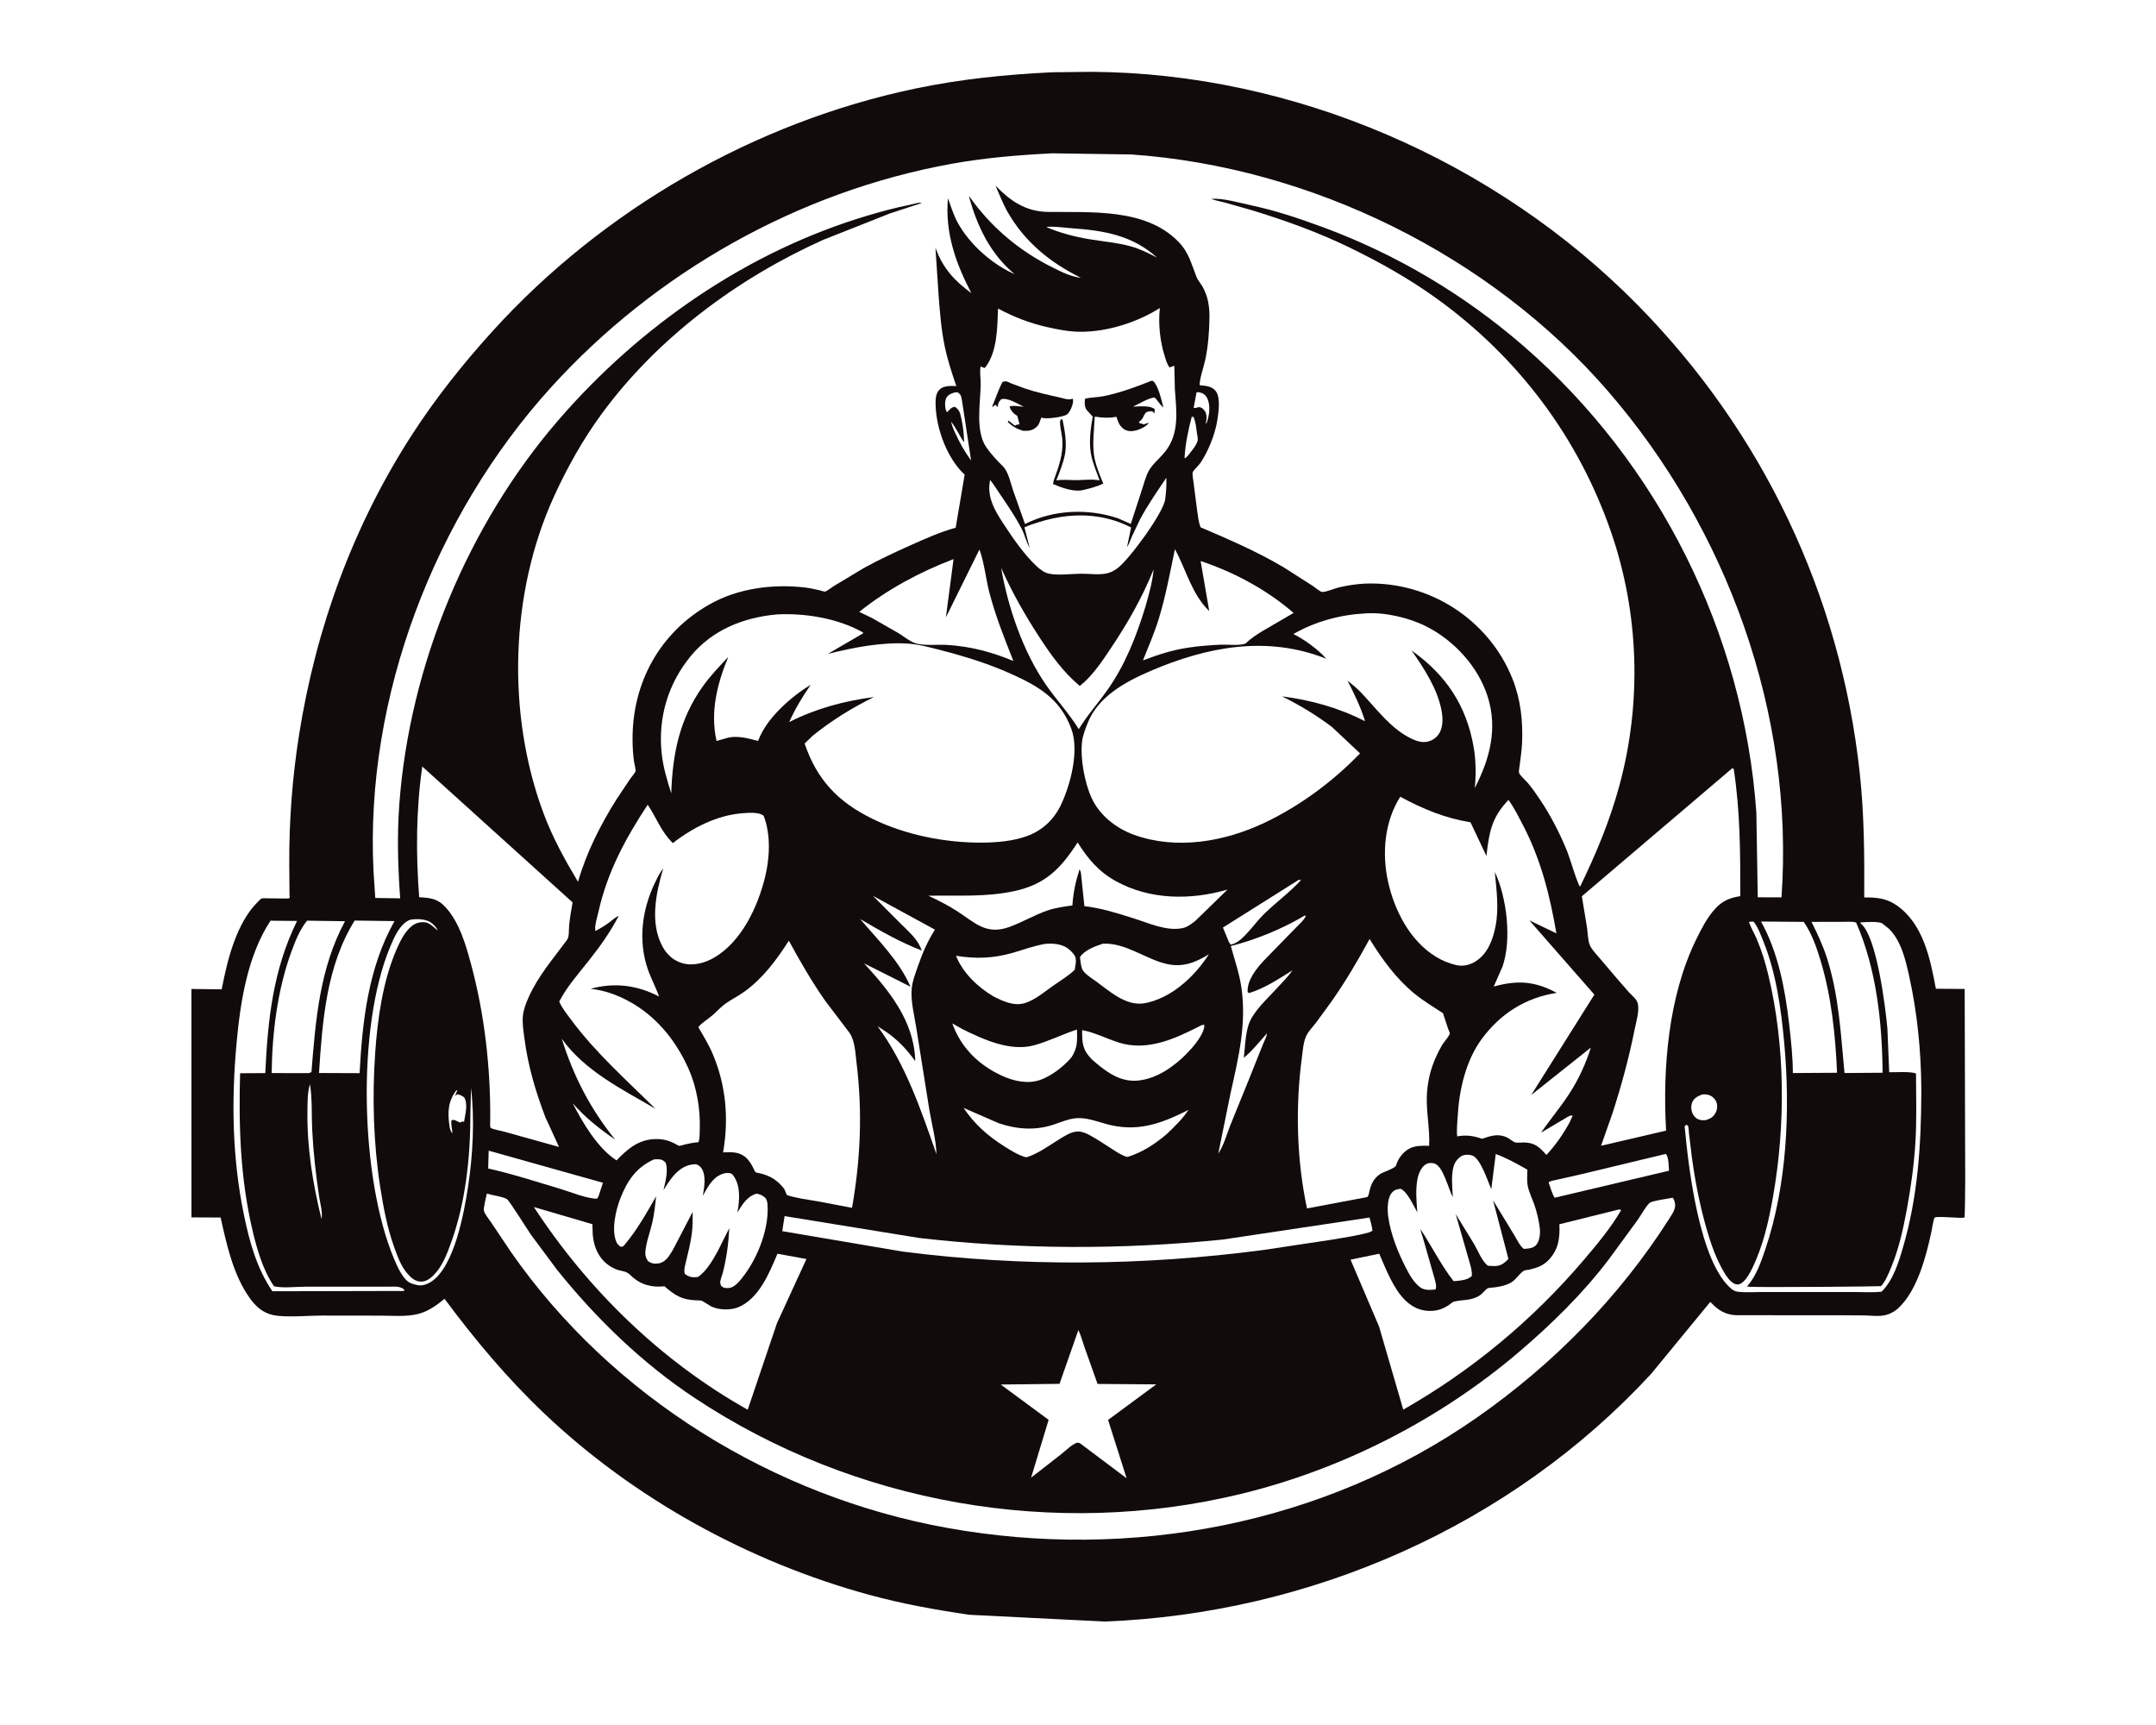 <svg version="1.1" xmlns="http://www.w3.org/2000/svg" style="display: block;" viewBox="0 0 2048 1638" width="1280" height="1024">
<path transform="translate(0,0)" fill="rgb(255,255,255)" d="M -0 -0 L 2048 0 L 2048 1638 L -0 1638 L -0 -0 z"/>
<path transform="translate(0,0)" fill="rgb(17,11,11)" d="M 999.745 68.444 L 1036.58 68.022 C 1229.1 69.129 1420.36 152.384 1555.23 289.095 C 1674.46 409.966 1748.37 565.369 1766.59 734.047 C 1770.85 773.462 1771.08 812.597 1770.85 852.177 C 1782.41 852.067 1791.96 852.963 1801.66 859.692 C 1826.83 877.158 1833.69 910.556 1838.89 938.897 L 1866.26 939.119 L 1866.77 1120 C 1866.74 1122.98 1866.57 1155.62 1866.08 1156.08 C 1864.59 1157.48 1841.03 1154.54 1837.85 1156.2 C 1836.7 1156.8 1835.09 1167.76 1834.59 1170.08 C 1829.6 1193.21 1821.38 1224.97 1803.66 1241.86 C 1799.71 1245.62 1794.58 1248.37 1789.18 1249.23 C 1783.5 1250.15 1777.41 1249.37 1771.67 1249.18 L 1746.34 1249.03 L 1649 1248.98 C 1638.4 1248.48 1631.61 1243.85 1624.64 1236.29 L 1568.4 1304.72 C 1435.07 1449.1 1244.82 1532.42 1049.25 1539.94 L 920.604 1533.5 C 888.662 1528.83 856.581 1523.02 825.43 1514.5 C 711.778 1483.43 602.771 1423.69 517.22 1342.52 C 482.017 1309.12 451.136 1272.34 422.28 1233.39 C 414.739 1239.61 406.864 1245.29 397.253 1247.77 C 386.171 1250.64 372.53 1249.4 361.083 1249.39 L 305.964 1249.32 C 292.188 1249.35 277.246 1250.93 263.589 1249.52 C 258.451 1248.99 253.8 1247.54 249.404 1244.8 C 242.954 1240.76 238.346 1234.68 234.31 1228.36 C 220.822 1207.21 214.952 1180.47 209.585 1156.19 L 181.884 1156.08 L 181.84 939.114 L 210.602 939.467 C 215.907 911.726 224.527 876.114 245.46 855.82 C 246.116 855.184 247.357 853.769 248.08 853.351 C 249.25 852.673 252.873 853.018 254.295 853.032 L 272.498 853.215 C 273.131 853.203 274.639 853.163 275.041 852.65 C 275.522 852.036 275.024 851.09 275.016 850.311 L 274.764 820.799 C 274.551 779.442 277.653 738.33 284.128 697.485 C 300.234 595.889 335.533 499.023 391.523 412.445 C 413.956 377.757 440.221 344.818 467.958 314.257 C 572.851 198.684 716.801 115.821 869.66 83.881 C 912.777 74.872 955.8 70.528 999.745 68.444 z"/>
<path transform="translate(0,0)" fill="rgb(255,255,255)" d="M 1136.61 372.5 C 1137.88 372.181 1138.85 372.271 1140.1 372.6 C 1142.94 373.353 1145.22 374.989 1146.57 377.647 C 1150.24 384.871 1148.77 394.689 1146.04 401.938 L 1145.29 401.5 C 1146.43 398.698 1146.39 394.781 1145.38 391.929 C 1144.58 389.677 1141.72 386.502 1139.1 386.5 C 1136.99 386.498 1136.04 387.969 1133.87 387 L 1136.61 372.5 z"/>
<path transform="translate(0,0)" fill="rgb(255,255,255)" d="M 1132.09 395.5 L 1133.91 396.047 C 1135.76 400.665 1136.24 405.599 1136.86 410.5 C 1137.09 412.373 1138.05 416.273 1137.72 418.03 C 1136.88 422.47 1131.27 428.893 1128.51 432.435 L 1126 434.99 L 1125.2 434.5 C 1126.01 421.209 1128.67 408.348 1132.09 395.5 z"/>
<path transform="translate(0,0)" fill="rgb(255,255,255)" d="M 433.409 1035.5 L 434.497 1035.46 C 433.59 1037.16 432.958 1038.84 432.301 1040.65 L 434.5 1039.09 C 437.245 1039.76 438.656 1040.39 440.92 1042.08 C 444.823 1048.51 441.842 1058.41 440.761 1065.5 L 439.5 1064.84 L 437 1066.02 L 431.5 1063.47 L 428.881 1063.69 C 428.197 1067.45 429.53 1072.07 429.774 1075.93 L 429.003 1075.5 C 427.767 1073.3 427.258 1071.38 426.908 1068.89 C 425.137 1056.32 425.511 1045.89 433.409 1035.5 z"/>
<path transform="translate(0,0)" fill="rgb(255,255,255)" d="M 294.435 1029.5 C 296.698 1043.24 295.872 1059.2 296.578 1073.23 C 297.655 1094.59 300.035 1115.53 303.205 1136.68 C 304.101 1142.66 306.773 1151.84 305.355 1157.5 C 297.183 1124.31 291.632 1090.31 292.025 1056.05 C 292.121 1047.6 291.955 1037.62 294.435 1029.5 z"/>
<path transform="translate(0,0)" fill="rgb(255,255,255)" d="M 907.054 372.5 L 909.741 372.392 C 910.519 373.095 911.419 373.683 912.076 374.5 C 913.653 376.456 914.263 383.863 914.756 386.562 L 922.481 437.277 C 916.204 428.618 911.582 420.318 907.151 410.621 C 905.514 407.175 904.293 404.119 903.459 400.367 C 908.146 405.916 911.461 413.885 915.764 419.966 C 915.738 412.248 914.824 404.569 913.122 397.045 C 912.012 392.137 911.474 389.043 907 386.19 C 903.486 386.636 901.965 389.023 899.5 391.426 L 898.465 389.179 C 897.455 386.094 897.373 380.297 899.068 377.5 C 900.944 374.405 903.756 373.478 907.054 372.5 z"/>
<path transform="translate(0,0)" fill="rgb(255,255,255)" d="M 1616.47 1039.5 C 1618.86 1039.02 1620.87 1039.11 1623.23 1039.84 C 1626.11 1040.73 1628.66 1042.89 1629.99 1045.61 C 1631.5 1048.71 1631.5 1052.74 1630.07 1055.87 C 1628.11 1060.15 1625.43 1062.04 1621.08 1063.5 C 1618.46 1064.02 1616.05 1063.99 1613.5 1063.04 C 1610.91 1062.08 1609.01 1059.95 1607.85 1057.5 C 1606.27 1054.15 1606.07 1049.92 1607.58 1046.49 C 1609.23 1042.72 1612.85 1040.9 1616.47 1039.5 z"/>
<path transform="translate(0,0)" fill="rgb(255,255,255)" d="M 993.988 215.5 C 994.873 215.313 995.03 215.252 996.069 215.199 C 1003.07 214.844 1010.96 216.087 1017.97 216.576 C 1048.39 218.695 1075.85 223.278 1099.14 244.544 C 1091.2 240.376 1083.36 236.405 1074.7 233.945 C 1061.96 230.328 1048.22 229.215 1035.16 227.059 C 1021.15 224.748 1007.04 221.122 993.988 215.5 z"/>
<path transform="translate(0,0)" fill="rgb(255,255,255)" d="M 1233.63 835.5 L 1235.9 835.626 C 1225.26 847.272 1212.25 856.672 1200.97 867.701 C 1193.06 875.432 1186.42 885.442 1178.08 892.5 C 1175.74 894.478 1172.03 896.515 1169 897.051 L 1167.35 894.5 L 1161.67 880.782 L 1233.63 835.5 z"/>
<path transform="translate(0,0)" fill="rgb(255,255,255)" d="M 1579.31 1096.5 L 1582.5 1095.82 C 1585.22 1099.02 1584.98 1107.35 1585.45 1111.73 L 1476.73 1137.4 C 1474.13 1133.02 1472.69 1127.57 1471.01 1122.74 C 1473.54 1121.06 1477.56 1120.65 1480.51 1119.96 L 1502.79 1114.89 L 1579.31 1096.5 z"/>
<path transform="translate(0,0)" fill="rgb(255,255,255)" d="M 464.2 1092.71 L 572.75 1123.2 L 568.5 1136.12 L 567.143 1138.31 C 556.924 1138.26 542.541 1132.07 532.534 1129.09 C 509.826 1122.32 486.84 1114.77 463.727 1109.66 L 464.2 1092.71 z"/>
<path transform="translate(0,0)" fill="rgb(255,255,255)" d="M 389.27 873.5 C 394.725 872.314 403.506 872.537 408.367 875.405 C 411.119 877.029 414.858 880.589 415.688 883.637 C 412.399 880.743 408.013 876.123 403.5 875.78 C 398.066 875.367 394.205 876.66 390.125 880.251 C 383.87 885.755 379.673 894.615 376.44 902.122 C 363.679 931.755 358.701 967.056 356.44 999.063 C 353.429 1041.68 354.689 1085.96 361.325 1128.2 C 364.311 1147.21 367.919 1166.2 374.436 1184.35 C 377.495 1192.87 381.055 1202.78 387.158 1209.64 C 390.614 1213.52 394.307 1216.97 399.825 1217.06 C 404.682 1217.13 408.481 1214.35 411.785 1211.08 C 419.73 1203.22 424.092 1192.1 427.876 1181.8 C 442.406 1142.24 446.918 1098.58 446.837 1056.7 L 447.456 1033 C 450.979 1063.43 449.19 1096.94 444.57 1127.22 C 440.76 1152.2 431.579 1202.23 410.097 1216.82 C 406.298 1219.4 401.276 1221.42 396.638 1220.41 L 395.5 1220.13 C 393.638 1219.69 391.811 1219.26 390.044 1218.5 C 382.711 1215.35 377.137 1202.2 374.232 1195.27 C 342.304 1119.1 338.628 975.847 370.509 899.376 C 374.272 890.351 379.643 877.454 389.27 873.5 z"/>
<path transform="translate(0,0)" fill="rgb(255,255,255)" d="M 1141.42 973.5 L 1143.87 973.076 L 1144 974.008 C 1144.07 980.318 1136.35 990.457 1132.36 995.006 C 1119.18 1010 1100.17 1024.95 1079.53 1026.23 C 1062.65 1027.27 1049.15 1016.6 1037.1 1005.96 C 1028.07 996.757 1027.91 990.293 1027.92 978.175 C 1039.94 980.478 1050.97 986.242 1062.58 989.954 C 1090.23 998.797 1117.09 985.965 1141.42 973.5 z"/>
<path transform="translate(0,0)" fill="rgb(255,255,255)" d="M 904.602 971.853 L 914.199 977.223 C 934.208 987.246 960.088 998.896 982.642 992.525 C 996.397 988.64 1009.43 982.158 1023.01 977.617 C 1023.25 987.979 1023.79 994.398 1018.14 1003.57 C 1011.21 1012.32 998.728 1021.7 988.201 1025.46 C 976.208 1029.75 962.392 1026.54 951.215 1021.3 C 929.267 1011.01 912.821 994.759 904.602 971.853 z"/>
<path transform="translate(0,0)" fill="rgb(255,255,255)" d="M 1239.14 869.5 L 1240.46 869.485 C 1239.37 873.14 1233.95 877.805 1231.24 880.664 L 1200.29 912.403 C 1193.13 920.235 1184.59 930.869 1185.1 942 L 1186.5 943.021 C 1201.17 938.59 1214.75 929.471 1227.69 921.439 C 1223.72 927.384 1218.02 932.774 1213.24 938.108 C 1204.59 947.758 1190.55 960.019 1186.25 972.5 C 1182.93 982.127 1182.72 994.254 1181.5 1004.44 C 1189.39 998.123 1196.59 988.877 1203.45 981.379 C 1203.73 983.336 1200.52 989.575 1199.67 991.734 L 1186.01 1025.91 L 1168.61 1068.68 C 1165.25 1077.37 1162.43 1087.77 1157.25 1095.48 L 1168.88 1038.22 C 1176.43 1004.63 1184.3 972.178 1179.16 937.388 C 1177.23 924.348 1172.72 911.051 1169.16 898.374 C 1193 892.294 1217.97 882.11 1239.14 869.5 z"/>
<path transform="translate(0,0)" fill="rgb(255,255,255)" d="M 915.31 1052.09 L 949.201 1066.83 C 966.677 1072.54 983.91 1073.73 1001.49 1067.72 C 1008.23 1065.42 1015.6 1062.31 1022.75 1061.84 C 1031.77 1061.25 1041.06 1064.54 1049.58 1067.03 C 1079.22 1075.69 1102.33 1067.46 1128.96 1053.99 C 1123.16 1062.72 1115.85 1069.72 1108.32 1076.91 C 1096.83 1086.6 1085.56 1094.09 1071.06 1098.67 C 1066.31 1097.7 1061.26 1094.24 1057.17 1091.66 C 1049.72 1086.96 1042.37 1081.85 1034.59 1077.7 C 1031.43 1076.01 1027.27 1074.33 1023.64 1074.49 C 1017.23 1074.75 1011.43 1078.68 1006.13 1081.92 C 996.209 1088 986.034 1095.71 974.814 1099.05 C 967.234 1096.92 960.738 1092.86 954.125 1088.68 C 938.36 1078.73 925.784 1067.7 915.31 1052.09 z"/>
<path transform="translate(0,0)" fill="rgb(255,255,255)" d="M 1047.66 896.101 C 1069.03 895.039 1087.67 910.485 1107.8 915.246 C 1123.34 918.922 1135.25 914.167 1148.34 906.184 C 1140.63 918.028 1131.47 928.548 1120.23 937.164 C 1111.11 944.369 1098.5 950.838 1086.92 952.723 C 1069.27 955.594 1053.73 940.965 1040.35 931.337 C 1036.78 928.767 1029.96 924.569 1028.07 920.45 C 1026.65 917.379 1026.42 912.317 1025.86 908.923 C 1030.03 902.232 1040.58 898.394 1047.66 896.101 z"/>
<path transform="translate(0,0)" fill="rgb(255,255,255)" d="M 829.217 850.679 L 888.111 882.777 C 880.578 894.691 876.165 905.372 871.555 918.579 C 869.359 924.87 866.833 931.432 866.12 938.083 C 864.81 950.295 868.543 964.317 870.447 976.395 L 882.815 1054.03 C 885.089 1067.53 889.224 1082.46 889.555 1096.07 C 874.899 1054.21 860.26 1010.48 833.557 974.468 L 842.737 980.5 C 853.678 988.286 861.457 996.757 869.289 1007.53 L 869.37 1006.52 C 868.016 969.364 844.634 940.752 820.768 914.79 L 864.865 936.975 C 854.58 912.957 833.872 892.385 817.038 872.711 C 836.148 883.809 854.958 894.729 875.649 902.633 L 874.061 899 C 870.339 890.543 861.582 883.098 855.112 876.648 L 829.217 850.679 z"/>
<path transform="translate(0,0)" fill="rgb(255,255,255)" d="M 993.527 896.214 C 996.406 896.053 999.249 895.98 1002.12 896.3 C 1009.87 897.164 1015.22 900.056 1020.04 906.229 C 1023.46 910.606 1021.53 915.599 1020.87 920.94 C 1014.97 926.642 1007.19 931.25 1000.47 935.988 C 992.275 941.763 983.253 949.494 973.619 952.5 C 963.309 955.716 952.72 950.803 943.656 946.151 C 928.667 937.348 914.733 923.944 908.075 907.608 C 927.158 910.651 943.533 910.116 962.275 904.703 C 972.704 901.691 982.748 897.856 993.527 896.214 z"/>
<path transform="translate(0,0)" fill="rgb(255,255,255)" d="M 950.968 539.116 C 961.115 561.885 973.01 582.947 986.573 603.831 C 997.909 621.286 1009.6 637.857 1025.69 651.336 C 1037.73 641.748 1046.44 628.596 1054.92 615.922 C 1071.12 591.725 1084.97 567.616 1095.82 540.588 C 1094.75 552.787 1091.26 564.411 1088.02 576.168 C 1079.41 604.199 1068.9 631.154 1051.88 655.246 C 1043.03 667.774 1032.71 679.225 1024.73 692.365 C 1015.57 677.434 1003.44 664.511 993.5 650.117 C 971.759 618.648 957.419 576.547 950.968 539.116 z"/>
<path transform="translate(0,0)" fill="rgb(255,255,255)" d="M 291.631 874.245 L 327.711 874.792 C 303.597 919.653 299.868 968.328 295.853 1017.96 L 293.5 1019.05 L 258.055 1019.01 C 258.47 981.093 263.615 939.501 276.777 903.788 C 280.678 893.201 284.551 883.171 291.631 874.245 z"/>
<path transform="translate(0,0)" fill="rgb(255,255,255)" d="M 1720.74 875.393 L 1750.66 875.372 C 1754.42 875.405 1759.66 874.809 1763.17 876.054 C 1782.49 920.115 1787.88 971.011 1788.3 1018.68 L 1752.09 1018.95 C 1748.61 982.187 1746.83 945.596 1735.55 910.077 C 1731.71 897.998 1726.42 886.681 1720.74 875.393 z"/>
<path transform="translate(0,0)" fill="rgb(255,255,255)" d="M 336.925 874.138 L 374.719 874.666 C 349.866 918.941 344.233 969.251 341.583 1019.09 L 303.037 1018.94 C 306.222 969.608 310.076 917.143 336.925 874.138 z"/>
<path transform="translate(0,0)" fill="rgb(255,255,255)" d="M 256.968 874.279 L 282.166 874.511 C 259.308 921.222 254.428 967.982 251.99 1019.04 L 228.07 1019.16 C 226.669 1069.33 228.224 1118.64 239.717 1167.75 C 244.002 1186.06 249.59 1205.8 260.251 1221.48 C 268.689 1223.52 281.22 1221.87 290.252 1221.88 L 369.184 1221.91 C 374.907 1221.89 379.921 1220.95 384.301 1225 L 383.5 1225.95 L 258.761 1226.23 C 243.838 1204.42 236.977 1179.25 231.696 1153.62 C 220.536 1099.48 219.709 1045.08 224.754 990.174 C 228.33 951.249 235.155 907.417 256.968 874.279 z"/>
<path transform="translate(0,0)" fill="rgb(255,255,255)" d="M 1672.79 875.066 L 1713.38 875.397 C 1720.9 886.149 1725.56 899.505 1729.32 911.967 C 1739.7 946.347 1743.51 982.96 1745.03 1018.71 L 1703.05 1018.98 C 1703.01 1003.57 1701.3 987.953 1699.54 972.656 C 1695.75 939.631 1689.18 904.331 1672.79 875.066 z"/>
<path transform="translate(0,0)" fill="rgb(255,255,255)" d="M 1107.88 453.594 C 1108.22 460.251 1107.69 467.384 1106.84 474 C 1105.18 486.957 1072.34 531.672 1061.23 539.734 C 1057.98 542.093 1054.46 543.851 1050.49 544.591 C 1043.25 545.941 1034.54 544.663 1027.15 544.707 C 1017.89 544.763 1005.57 546.523 996.677 544.712 C 992.043 543.769 988.158 540.805 984.766 537.657 C 972.857 526.605 961.972 510.72 953.069 497.101 C 944.671 484.256 937.22 471.525 940.5 455.616 L 943.432 459.453 C 952.461 473.101 962.786 487.286 970.35 501.8 C 973.422 507.697 974.73 514.253 978.094 520.143 L 973.139 500.686 C 977.629 498.536 982.797 496.986 987.57 495.5 C 1016.55 486.478 1047.07 486.682 1074.45 500.799 L 1070.58 519.318 C 1072.65 516.612 1073.79 512.633 1075.13 509.5 L 1082.93 493.062 C 1090.27 479.336 1099.24 466.526 1107.88 453.594 z"/>
<path transform="translate(0,0)" fill="rgb(255,255,255)" d="M 1024.35 1263.08 C 1026.85 1268.2 1028.39 1274.32 1030.31 1279.73 L 1042.58 1314.25 L 1098.33 1314.68 L 1052.58 1348.42 L 1070.18 1403.88 L 1025.76 1370.5 L 1023.45 1369.98 C 1018.31 1371.45 1012.19 1377.78 1007.92 1381.1 L 979.451 1403.25 L 996.102 1348.37 L 950.616 1314.82 L 1006.45 1314.16 L 1024.35 1263.08 z"/>
<path transform="translate(0,0)" fill="rgb(255,255,255)" d="M 1116.06 521.405 C 1126.6 540.524 1132.18 564.549 1148.64 580.125 L 1140.49 532.671 C 1172.67 543.454 1203.01 559.713 1228.78 581.945 L 1215.53 589.692 C 1205.24 595.921 1192.78 602.037 1184 610.175 C 1183.72 610.432 1183.51 610.792 1183.17 610.953 C 1178.14 613.334 1165.89 611.842 1160.07 612.099 C 1149.66 612.558 1138.87 613.377 1128.56 614.946 C 1113.13 617.294 1100.19 621.548 1085.7 627.027 C 1090.86 614.078 1096.37 601.569 1100.51 588.218 C 1107.31 566.259 1111.35 543.865 1116.06 521.405 z"/>
<path transform="translate(0,0)" fill="rgb(255,255,255)" d="M 930.398 521.681 C 935.118 534.733 936.392 549.628 939.953 563.136 C 945.846 585.487 954.124 606.173 962.624 627.6 C 941.968 619.036 921.59 613.599 899.153 612.326 C 890.467 611.833 877.796 613.33 869.716 610.793 C 864.249 609.077 858.502 604.294 853.544 601.225 L 828.489 586.895 L 816.183 580.966 C 842.779 559.65 873.96 542.914 905.788 530.835 L 898.508 586.166 L 930.398 521.681 z"/>
<path transform="translate(0,0)" fill="rgb(255,255,255)" d="M 1023.66 799.948 C 1033.51 815.619 1043.55 827.65 1060.06 836.757 C 1092.5 854.648 1131.2 854.86 1166.03 844.705 L 1135.87 874.082 C 1132.2 877.055 1128.06 880.332 1123.34 881.334 C 1108.24 884.538 1090.53 876.335 1076.32 871.87 C 1061.2 867.116 1045.88 862.223 1030.08 860.472 L 1026.73 828.5 L 1025.5 825.334 C 1021.7 837.148 1019.57 847.382 1018.66 859.8 C 1010.57 860.917 1002.51 861.968 994.753 864.659 C 982.364 868.96 971.013 875.828 958.722 880.25 C 936.626 888.201 926.103 876.149 909.182 865.218 C 900.466 859.587 891.208 854.961 881.833 850.552 C 909.762 850.009 935.879 852.085 963.569 846.147 C 993.205 839.792 1007.85 824.399 1023.66 799.948 z"/>
<path transform="translate(0,0)" fill="rgb(255,255,255)" d="M 1661.34 875.5 C 1663.02 874.999 1664.08 875.122 1665.81 875.237 C 1669.97 880.495 1672.52 887.682 1675.02 893.866 C 1687.22 924.052 1691.9 958.131 1694.85 990.409 C 1700.69 1054.3 1697.54 1125.52 1676.82 1186.58 C 1672.8 1198.46 1668.5 1211.08 1660.29 1220.77 L 1659.49 1221.7 L 1661.42 1221.95 C 1673.01 1222.7 1786.47 1221.7 1786.78 1221.38 C 1791.03 1216.89 1793.88 1209.62 1796.24 1204 C 1803.73 1186.13 1807.86 1167.15 1811.36 1148.16 C 1815.23 1127.22 1818.14 1106.35 1819.45 1085.08 C 1820.77 1063.34 1820.1 1041.27 1820.04 1019.49 C 1815.67 1017.24 1800.11 1018.37 1794.56 1018.22 L 1792.88 977 C 1791.11 956.897 1782.77 889.215 1767.72 877.082 L 1767.1 876.605 L 1767.5 875.91 C 1771.68 875.548 1784.31 874.744 1787.83 876.764 L 1789.07 877.748 L 1794.18 881.824 C 1805.8 893.027 1810.01 911.176 1813.4 926.331 C 1821.25 961.41 1824.8 997.822 1825.09 1033.73 L 1825.09 1036.44 C 1824.96 1086.5 1821.84 1136.32 1807.64 1184.64 C 1803.33 1199.3 1798.4 1215.62 1787.34 1226.62 C 1779.14 1227.59 1770.22 1226.94 1761.92 1226.95 L 1716.53 1226.97 L 1673.69 1226.94 C 1666.55 1226.92 1658.69 1227.57 1651.65 1226.79 C 1649.07 1226.5 1646.92 1225.82 1644.89 1224.14 C 1614.14 1198.66 1603.85 1108.45 1600.25 1069.5 L 1602 1068.07 C 1602.5 1068.48 1603.19 1068.74 1603.5 1069.31 C 1604.09 1070.39 1604.17 1074.58 1604.34 1076 L 1607.11 1098.82 C 1610.23 1121.95 1614.65 1144.57 1621.09 1167 C 1625.21 1181.3 1630.21 1195.72 1637.9 1208.53 C 1640.15 1212.27 1643.43 1217.18 1647.5 1219.02 C 1649.18 1219.79 1650.69 1220.06 1652.45 1219.44 C 1657.49 1217.69 1662.05 1209.3 1664.3 1204.7 C 1674.86 1183.17 1680.16 1159.48 1684.28 1136 C 1696.18 1068.07 1695.88 992.648 1679.66 925.47 C 1676.88 913.954 1673.33 902.403 1668.67 891.497 C 1666.35 886.09 1663.24 881.074 1661.34 875.5 z"/>
<path transform="translate(0,0)" fill="rgb(255,255,255)" d="M 745.295 1154.87 L 873.5 1175.68 C 969.191 1186.64 1065.98 1186.8 1161.77 1177.1 L 1300.9 1156.22 C 1302.04 1160.37 1303.31 1164.5 1303.69 1168.81 L 1300.5 1170.32 C 1288.68 1173.61 1276.22 1175.35 1264.13 1177.4 L 1200.12 1187.04 C 1085.98 1202.04 971.522 1203.18 857.275 1188.52 L 743.049 1169.15 L 745.295 1154.87 z"/>
<path transform="translate(0,0)" fill="rgb(255,255,255)" d="M 621.267 1100.99 L 623.448 1100.86 C 627.76 1100.79 629.207 1101.14 632.236 1103.96 C 635.1 1111.66 631.959 1122.38 630.26 1130.23 C 633.827 1124.49 637.475 1118.53 642.349 1113.79 C 647.622 1108.67 653.745 1105.45 661.23 1105.6 C 663.528 1106.48 665.049 1107.42 666.438 1109.53 C 671.067 1116.53 668.903 1127.7 667.633 1135.54 C 670.816 1129.7 674.689 1122.51 679.938 1118.3 C 683.139 1115.73 688.371 1113.37 692.553 1113.94 C 695.01 1114.28 695.577 1114.89 696.944 1116.86 C 703.737 1126.66 702.51 1140.49 700.445 1151.45 C 705.079 1143.93 709.513 1136.24 718.5 1133.55 C 721.615 1133.95 724.101 1134.98 726.5 1137.09 C 728.392 1138.75 728.944 1141.61 729.099 1144 C 730.688 1168.6 718.228 1198.64 702.153 1216.91 C 699.737 1219.66 695.83 1223.08 692 1223.18 C 688.584 1223.26 687.436 1223.27 684.913 1221 C 684.657 1220 684.222 1219.03 684.145 1218 C 683.993 1215.96 685.971 1211.17 686.518 1209.01 C 690.165 1194.63 692.017 1181.09 692.732 1166.32 L 681.846 1188.03 C 677.334 1196.28 670.901 1207.51 662.905 1212.69 C 657.879 1213.33 654.615 1212.83 650.5 1209.78 C 649.255 1205.96 651.067 1200.5 651.978 1196.69 C 653.99 1188.26 656.064 1179.92 657.189 1171.31 C 658.076 1164.53 657.985 1157.65 657.976 1150.82 L 639.228 1186.85 C 635.941 1192.19 632.646 1198.43 625.959 1199.7 C 621.92 1200.46 618.792 1199.92 615.5 1197.53 C 613.771 1194.88 612.804 1192.65 612.993 1189.4 C 613.522 1180.33 617.413 1170.48 619.5 1161.53 C 621.458 1153.14 622.341 1144.64 623.248 1136.09 C 614.461 1151.51 604.76 1168.63 593.281 1182.1 C 591.733 1183.92 591.84 1183.78 589.5 1183.97 C 588 1182.8 586.503 1181.57 585.685 1179.8 C 580.385 1168.36 585.021 1148.83 589.414 1137.64 C 595.941 1121 604.674 1108.35 621.267 1100.99 z"/>
<path transform="translate(0,0)" fill="rgb(255,255,255)" d="M 1388.77 1097.5 C 1391.92 1096.34 1395.43 1096.2 1398.64 1097.35 C 1406.34 1100.11 1413.29 1121.7 1416.56 1129.29 L 1420.83 1095.9 C 1431.32 1099.72 1441.22 1105.21 1450.87 1110.78 C 1450.78 1115.65 1450.28 1121.45 1451.23 1126.24 C 1452.37 1131.99 1455.3 1137.9 1457.28 1143.45 C 1459.81 1150.53 1461.6 1158.27 1462.61 1165.72 C 1463.3 1170.75 1462.72 1178.16 1459.27 1182.22 C 1456.42 1185.57 1451.56 1185.74 1447.5 1185.98 C 1443.78 1183.29 1440.91 1176.99 1438.5 1173.05 L 1418.27 1139.83 L 1432.85 1195.44 L 1430.81 1197.6 C 1424.83 1203.04 1421.17 1202.47 1413.5 1202.01 C 1408.05 1198.35 1403.79 1187.55 1400.37 1181.6 L 1382.78 1152.94 L 1396.16 1199.49 C 1397.33 1203.6 1398.26 1207.16 1398.19 1211.5 C 1394.36 1215.92 1386.23 1216.12 1380.79 1216.68 C 1368.87 1201.49 1360.02 1183.36 1349.28 1167.2 C 1349.81 1170.06 1350.82 1172.84 1351.68 1175.62 L 1362.52 1213.51 C 1363.27 1216.65 1365.09 1221.67 1363.57 1224.55 C 1358.57 1225.05 1352.84 1225.6 1348.66 1222.22 C 1342.63 1217.36 1339.14 1211 1335.63 1204.25 C 1327.96 1189.5 1321.03 1172.08 1318.7 1155.56 C 1317.8 1149.21 1317.58 1137.53 1322.28 1132.5 C 1324.94 1129.64 1326.87 1129.35 1330.5 1128.89 C 1337.08 1131.92 1342.67 1144.95 1346.28 1151.2 C 1345.57 1140.74 1344.5 1129.91 1346.47 1119.53 C 1347.38 1114.72 1350.04 1108.17 1354.48 1105.6 C 1356.92 1104.19 1359.76 1104.1 1362.42 1104.85 C 1370.88 1107.21 1375.87 1129.26 1380.03 1136.87 C 1379.68 1128.32 1378.51 1118.5 1380.19 1110.1 C 1381.37 1104.2 1383.78 1100.73 1388.77 1097.5 z"/>
<path transform="translate(0,0)" fill="rgb(255,255,255)" d="M 507.14 1146.26 L 562.734 1162.55 L 563.033 1172.07 C 564.237 1187.04 571.067 1199.71 585.577 1205.53 C 588.744 1206.8 592.755 1206.98 595.699 1208.52 C 597.734 1209.58 599.692 1211.82 601.459 1213.31 C 609.694 1220.25 619.276 1222.55 629.883 1221.62 L 631.17 1221.5 C 641.156 1230.17 647.428 1234.22 660.957 1234.83 C 662.988 1234.92 665.707 1234.68 667.52 1235.7 L 675.5 1240.6 C 682.429 1243.99 693.297 1244.45 700.502 1241.7 C 720.591 1234.01 730.698 1209.14 738.514 1190.6 L 766.049 1195.61 L 738.075 1256.5 L 710.252 1338.75 C 627.959 1292.57 558.623 1225.03 507.14 1146.26 z"/>
<path transform="translate(0,0)" fill="rgb(255,255,255)" d="M 1537.95 1148.5 L 1539.99 1149.05 C 1530.56 1165.51 1517.22 1181.49 1504.89 1195.99 C 1456.17 1253.36 1398.36 1301.41 1332.97 1338.67 L 1309.96 1259.68 L 1282.89 1196.23 L 1310.14 1190.57 C 1316.62 1205.37 1323.56 1224.1 1335.35 1235.29 C 1342.18 1241.77 1350 1245.18 1359.5 1244.9 C 1365.7 1244.72 1370.8 1242.89 1375.95 1239.53 C 1377.11 1238.77 1379.68 1236.47 1380.9 1236.15 C 1389.67 1233.88 1397.28 1235.59 1405.7 1230.11 C 1408.49 1228.29 1410.39 1225.21 1413.01 1223.46 C 1413.84 1222.9 1418.35 1222.75 1419.56 1222.57 C 1425.17 1221.76 1429.97 1220.91 1435 1218.15 C 1440.26 1215.26 1443.02 1209.48 1447.53 1206.78 C 1448.58 1206.14 1451.72 1205.9 1453.02 1205.61 C 1460.18 1203.97 1466.15 1201.81 1471.27 1196.31 C 1480.54 1186.37 1481.83 1175.64 1481.28 1162.59 L 1537.95 1148.5 z"/>
<path transform="translate(0,0)" fill="rgb(255,255,255)" d="M 401.115 727.834 L 543.916 856.902 C 542.573 864.211 541.332 871.6 540.619 879 C 540.288 882.445 540.795 889.507 538.759 892.293 C 525.572 910.341 511.179 926.632 501.989 947.338 C 499.644 952.62 497.4 958.548 496.749 964.325 C 495.934 971.559 497.293 979.388 498.231 986.568 C 501.59 1012.26 508.744 1036.46 517.948 1060.62 L 530.982 1089.18 L 478.665 1074.58 C 476.21 1073.88 467.724 1072.42 466.056 1070.99 C 465.298 1070.34 465.655 1064.87 465.664 1063.69 C 466.057 1013.96 460.327 963.238 447.343 915.17 C 442.395 896.849 436.453 876.239 423.57 861.838 C 415.857 853.217 409.083 852.678 398.187 851.973 C 395.023 810.591 395.196 769 401.115 727.834 z"/>
<path transform="translate(0,0)" fill="rgb(255,255,255)" d="M 1300.98 891.65 C 1312.88 910.878 1325.95 929.078 1343.6 943.553 C 1352.15 950.557 1361.57 956.068 1370.72 962.191 L 1375.56 976.918 C 1375.86 977.7 1377.31 980.671 1377.22 981.306 C 1376.87 983.756 1371.28 989.849 1369.86 992.347 C 1366.42 998.372 1363.26 1004.98 1360.91 1011.5 C 1357.02 1022.35 1355.11 1034.47 1355.31 1046 C 1355.55 1060.2 1358.2 1073.78 1357.57 1088.07 C 1351.28 1087.99 1344.39 1087.68 1338.69 1090.78 C 1332.51 1094.13 1328.13 1100.14 1326.1 1106.75 C 1325.25 1109.51 1314.09 1112.84 1311.02 1114.89 C 1303.77 1119.74 1301.72 1126.5 1300.12 1134.5 L 1298.93 1136.74 L 1241.53 1147.55 C 1231.7 1101.87 1230.44 1051.13 1236.59 1004.9 C 1237.47 998.254 1237.99 989.606 1240.86 983.584 C 1242.91 979.291 1247.18 974.913 1250.13 971.104 L 1264.98 950.771 C 1278.22 931.867 1289.96 911.908 1300.98 891.65 z"/>
<path transform="translate(0,0)" fill="rgb(255,255,255)" d="M 1645.47 729.5 L 1646.86 730.047 C 1653.09 770.222 1653.15 810.401 1653.13 850.941 C 1642.86 852.574 1636.04 855.42 1628.95 863.261 C 1621.6 871.382 1616.33 881.708 1611.51 891.487 C 1584.75 945.758 1579.26 1014.21 1582.63 1073.65 L 1520.84 1088.05 L 1531.53 1057.74 C 1540.14 1031.13 1547.25 1005.11 1552.73 977.671 C 1554.15 970.538 1557.69 959.371 1555.56 952.293 C 1554.44 948.599 1550.23 945.314 1547.62 942.598 L 1536.11 929.373 L 1519.09 909.382 C 1516.1 905.844 1512.08 901.816 1510.21 897.537 C 1508.32 893.204 1508.22 885.728 1507.53 880.927 L 1502.62 851.059 L 1645.47 729.5 z"/>
<path transform="translate(0,0)" fill="rgb(255,255,255)" d="M 749.328 893.275 C 760.073 912.92 771.335 932.617 784.277 950.911 L 806.904 980.707 C 812.208 988.454 812.492 999.99 813.621 1009.13 C 819.36 1055.61 817.476 1100.96 809.34 1147.02 L 776.385 1140.73 C 766.887 1139.14 756.666 1137.89 747.5 1134.91 L 744.907 1128.95 C 738.841 1121.22 732.629 1117.11 723.157 1114.51 C 721.851 1114.16 718.39 1113.71 717.543 1113.03 C 717.086 1112.67 716 1110.01 715.696 1109.44 C 713.853 1105.94 712.066 1102.53 709.146 1099.78 C 702.467 1093.5 695.333 1094.04 686.853 1094.33 C 692.417 1062.5 689.704 1030.87 677.07 1000.95 C 673.314 992.054 668.163 983.684 663.3 975.349 C 666.923 970.893 673.242 967.334 677.613 963.396 C 681.472 959.92 685.233 955.763 689.5 952.795 C 695.209 948.824 701.477 945.744 707.172 941.619 C 724.923 928.762 737.613 911.5 749.328 893.275 z"/>
<path transform="translate(0,0)" fill="rgb(255,255,255)" d="M 948.035 292.886 C 963.491 300.956 977.552 306.602 994.589 310.451 C 1004.84 312.768 1015.34 314.825 1025.89 314.908 C 1051.74 315.111 1080.12 306.021 1101.77 292.364 C 1100.16 306.754 1101.8 323.455 1106.12 337.24 C 1107.35 341.187 1108.4 345.534 1111 348.798 L 1115.5 347.159 L 1116.01 369.329 C 1117.47 389.967 1120.67 411.04 1107.01 428.468 C 1102.31 434.469 1095.18 440.151 1091.44 446.62 C 1088.13 452.357 1086.21 460.882 1083.98 467.224 L 1074.14 497.425 L 1061.67 491.972 C 1033 482.519 1000.71 483.912 973.657 497.488 L 962.538 466.153 C 960.011 458.873 958.035 447.89 952.441 442.453 C 947.086 437.25 941.236 430.882 936.977 424.754 C 926.287 409.376 931.25 382.891 931.577 365.189 C 931.683 359.406 930.421 353.498 931.5 347.793 C 932.906 348.469 933.965 348.941 935.5 349.293 C 947.458 334.382 947.331 311.088 948.035 292.886 z"/>
<path transform="translate(0,0)" fill="rgb(17,11,11)" d="M 952.332 362.5 C 953.388 362.319 954.429 361.96 955.5 361.957 C 956.55 361.954 959.487 363.547 960.567 363.97 L 973.644 368.788 C 984.188 372.355 995.053 374.729 1005.9 377.157 C 1008.8 377.806 1013.82 379.558 1016.67 379.002 L 1019.08 378.5 C 1019.31 379.616 1019.38 379.667 1019.32 381 C 1019.16 384.515 1016.35 391.585 1013.34 393.57 C 1009.84 395.882 994.713 397.884 990.462 396.745 L 989.248 396.381 C 987.485 399.793 987.656 402.594 984.541 405.375 C 980.522 408.965 976.872 409.123 971.828 408.975 C 965.648 407.037 961.799 405.011 957.245 400.5 L 958 399.331 L 964 404.086 C 965.214 403.439 965.99 403.097 967.386 402.925 L 968.5 402.831 L 966.316 394.816 C 962.821 392.746 960.247 389.911 958.969 386 C 961.375 384.532 969.567 385.921 972.518 386.151 C 966.992 383.532 956.902 377.035 951 379.062 C 948.262 382.066 948.218 382.438 947.771 386.5 L 945.5 384.202 L 943.086 386.177 L 942.41 386 C 945.852 378.106 948.244 370.149 952.332 362.5 z"/>
<path transform="translate(0,0)" fill="rgb(17,11,11)" d="M 1093.66 361.5 L 1095.29 361.629 C 1100.33 365.959 1103.33 380.146 1105.14 386.799 C 1101.95 384.454 1099.84 380.209 1096.82 377.339 C 1091.07 377.659 1081.83 383.48 1076.27 385.979 C 1082.17 385.937 1092.47 384.581 1096.91 388.5 L 1096.6 392.5 L 1094.67 390.5 C 1084.93 389.653 1088.51 396.122 1082.11 400.324 L 1082.06 401.5 L 1086.5 402.852 C 1088.18 402.265 1089.71 401.648 1091.49 401.5 C 1089.73 403.296 1087.98 404.763 1085.74 405.956 C 1081.18 408.389 1074.96 410.456 1069.86 408.54 C 1066.16 407.155 1063.37 403.599 1062.04 400.017 L 1060.97 397.076 L 1060.5 395.672 C 1053.17 396.981 1047.24 396.658 1039.91 395.492 C 1039.38 407.297 1037.56 420.469 1039.23 432.159 C 1040.54 441.338 1044.53 450.56 1048.01 459.087 C 1041.86 462.04 1035.13 463.796 1028.5 465.314 C 1019.88 467.29 1008.25 462.945 1000.28 459.5 L 1000.84 456.5 C 1005.76 442.627 1010.09 431.724 1009.11 416.782 C 1008.89 413.323 1005.8 401.059 1007.44 398.675 L 1008 397.85 L 1009.33 398.5 C 1011.5 408.936 1013.72 421.536 1011.47 432.076 C 1009.69 440.403 1006.51 448.153 1003.41 456.054 C 1010.39 454.974 1017.04 456.014 1024 455.836 C 1030.57 455.669 1036.34 454.898 1042.94 455.82 L 1044.5 456.048 C 1041.59 447.806 1037.9 439.618 1036.33 430.991 C 1034.31 419.865 1035.88 406.579 1038.03 395.562 L 1035.34 392.655 L 1032.34 389.239 C 1029.98 386.056 1030.16 382.221 1030.73 378.5 C 1036.05 377.123 1042.75 377.249 1048.46 376.064 C 1064.28 372.785 1078.69 367.477 1093.66 361.5 z"/>
<path transform="translate(0,0)" fill="rgb(255,255,255)" d="M 615.252 764.102 C 623.807 776.728 627.763 789.518 639.143 800.585 C 657.584 786.129 680.808 774.263 704.5 772.277 C 710.13 771.805 720.928 770.767 725.395 774.649 C 732.367 792.355 731.212 814.935 726.674 833.174 C 719.679 861.283 704.532 893.904 678.638 909.196 C 669.79 914.421 658.63 917.509 648.492 914.725 C 640.016 912.397 633.55 906.587 629.382 898.961 C 617.052 876.403 623.117 847.915 629.991 824.609 C 626.694 828.623 624.443 833.494 622.191 838.153 C 609.817 863.745 606 893.094 615.317 920.264 C 618.377 929.188 622.967 937.464 626.074 946.323 C 605.322 935.464 583.742 932.751 561.09 938.904 C 568.711 939.872 576.283 941.61 583.467 944.369 C 616.533 957.068 639.875 983.114 654.048 1014.89 C 661.883 1032.46 665.43 1053.57 664.695 1072.81 C 664.554 1076.49 664.803 1081.26 663.495 1084.66 C 659.168 1084.97 655.212 1085.74 651 1086.71 C 649.472 1087.06 646.375 1088.19 645 1088.09 C 644.317 1088.04 642.362 1086.69 641.649 1086.31 C 635.201 1082.96 629.926 1081.55 622.661 1081.67 C 606.653 1081.96 596.108 1091.06 585.666 1101.93 C 567.908 1090.7 553.362 1066.02 543.979 1047.62 C 556.316 1061.68 569.005 1071.6 584.311 1082.18 C 560.641 1052.69 544.887 1022.28 533.59 986.311 C 555.365 1016.98 590.875 1034.37 622.657 1052.92 C 595.423 1026.03 565.393 999.336 542.617 968.486 C 538.663 963.13 533.723 957.16 531.218 951.043 C 538.425 937.182 549.116 925.017 558.787 912.839 C 569.788 898.987 579.57 885.426 587.725 869.677 C 584.463 870.999 581.269 874.081 578.383 876.197 C 574.355 879.149 570.1 881.617 565.733 884.036 L 565.435 882.974 C 564.856 878.494 567.529 869.914 568.57 865.352 C 577.258 827.294 594.077 796.372 615.252 764.102 z"/>
<path transform="translate(0,0)" fill="rgb(255,255,255)" d="M 1330.12 756.554 C 1351.91 768.236 1372.28 776.812 1396.83 780.791 L 1411.97 812.816 C 1414.49 790.629 1416.74 776.298 1432.93 759.582 C 1438.18 766.718 1442.2 774.963 1446.31 782.794 C 1463.62 815.716 1472.2 849.892 1478.44 886.308 L 1452.72 873.945 L 1514.51 944.497 L 1454.49 1039.87 L 1511.16 994.783 C 1506.31 1010.26 1499.57 1024.87 1490.75 1038.5 C 1482.4 1051.41 1472.5 1062.97 1463.87 1075.62 L 1487.97 1061.27 C 1489.95 1060.27 1491.7 1058.79 1493.87 1059.5 L 1491.06 1065.73 C 1484.75 1077.12 1477.84 1087.24 1468.92 1096.8 C 1462.43 1089.34 1457.84 1085.03 1447.53 1084.9 C 1445.26 1084.87 1441.65 1085.38 1439.55 1084.92 C 1437.46 1084.45 1433.98 1081.36 1431.84 1080.3 C 1423.39 1076.11 1416.08 1078.57 1407.83 1081.44 C 1400.25 1078.77 1393.73 1077.68 1385.7 1078.88 L 1384.18 1079.12 C 1383.51 1072.78 1384.35 1065.94 1384.71 1059.58 C 1386.14 1034.58 1392.48 1006.98 1407.61 986.483 C 1425.28 962.524 1449.31 947.295 1478.73 942.829 C 1458.14 931.624 1441.38 930.599 1418.88 936.817 L 1427.18 918.019 C 1436.16 892.561 1431.4 852.172 1419.92 827.933 C 1421.56 845.065 1424.02 863.052 1420.52 880.132 C 1417.93 892.769 1413.18 905.5 1401.84 912.811 C 1396.45 916.293 1389.7 917.932 1383.37 916.453 C 1376.15 914.768 1369.76 912.116 1363.43 908.184 C 1339.27 893.176 1324.59 864.473 1318.59 837.489 C 1312.57 810.426 1315.06 780.202 1330.12 756.554 z"/>
<path transform="translate(0,0)" fill="rgb(255,255,255)" d="M 462.444 1133.49 C 467.478 1135.09 477.244 1136.2 481.468 1138.68 C 483.923 1140.12 500.739 1167.3 504.388 1172.58 L 529.251 1205.99 C 566.635 1252.49 610.294 1294.75 660.133 1327.76 C 811.58 1428.07 1002.11 1461.67 1178.93 1418.69 C 1275.05 1395.32 1367.24 1348.25 1442.52 1284.2 C 1473.38 1257.95 1503.68 1228.33 1528.18 1195.98 L 1555.7 1158.39 C 1559.1 1153.6 1562.71 1146.55 1566.78 1142.49 C 1568.99 1140.27 1585.19 1138.19 1588.96 1137.41 L 1589.8 1138.68 C 1593.42 1146.42 1589.43 1151.16 1585.55 1157.44 C 1538.24 1231.78 1475.17 1295.76 1403.02 1346.13 C 1257.13 1447.98 1074 1482.33 900 1451.04 C 735.008 1421.37 581.148 1326.79 485.155 1188.64 L 466.215 1160.37 C 464.359 1157.52 460.775 1153.33 459.774 1150.24 C 458.865 1147.44 461.861 1136.73 462.444 1133.49 z"/>
<path transform="translate(0,0)" fill="rgb(255,255,255)" d="M 1296.56 582.434 C 1315.2 581.014 1338.25 586.434 1354.69 594.707 C 1381.2 608.041 1404.01 632.835 1413.09 661.216 C 1422.88 691.809 1415.17 720.691 1400.92 748.273 C 1402.19 735.556 1402.01 721.682 1399.78 709.082 C 1392.82 669.598 1373.41 640.69 1340.81 617.586 C 1352.63 634.439 1365.51 654.137 1369.34 674.686 C 1370.72 682.086 1370.97 691.234 1366.32 697.572 C 1363.37 701.584 1358.71 704.176 1353.73 704.543 C 1348.25 704.946 1342.97 702.64 1338.24 700.113 C 1319.62 690.152 1306.93 672.23 1292.58 657.283 C 1288.75 653.292 1284.33 649.758 1280.04 646.274 C 1286.42 658.817 1292.55 671.344 1296.69 684.836 C 1271.52 671.975 1245.68 664.833 1217.76 661.182 C 1234.41 669.401 1250.34 679.061 1265.18 690.235 L 1291.91 715.336 C 1266.45 741.858 1235 765.098 1201.74 780.986 C 1163.65 799.184 1117.83 807.356 1077.21 792.696 C 1060.33 786.603 1044.5 774.281 1036.92 757.72 C 1030.26 743.158 1025.96 719.965 1027.88 703.92 C 1028.56 698.203 1031.05 691.983 1033.14 686.643 C 1043.06 661.277 1069.38 647.177 1093.05 637.017 C 1146.78 613.948 1203.76 603.142 1259.82 625.494 C 1252.06 616.487 1239.06 607.243 1228.59 601.98 C 1249.44 590.099 1272.71 583.744 1296.56 582.434 z"/>
<path transform="translate(0,0)" fill="rgb(255,255,255)" d="M 737.626 583.412 L 737.675 583.397 C 764.669 581.918 796.11 587.058 819.892 600.574 L 819.741 601.415 L 786.354 620.881 C 810.271 614.901 837.011 609.578 861.844 611.05 C 873.044 611.714 884.33 614.917 895.146 617.726 C 917.452 623.518 939.663 630.466 960.699 639.961 C 986.871 651.774 1007.15 663.688 1017.63 691.963 C 1025.29 712.633 1017.17 743.989 1008.17 763.487 C 1001.56 777.814 990.391 788.538 975.5 793.913 C 962.365 798.654 947.317 800.014 933.406 800.122 C 898.275 800.394 860.507 792.997 828.891 777.578 C 796.262 761.665 776.057 740.637 764.31 706.003 L 771.953 698.643 C 790.057 684.011 809.272 672.153 830.134 661.877 C 802.211 665.452 774.832 672.825 749.68 685.627 C 755.406 672.738 762.176 661.789 770.103 650.144 C 751.543 661.581 728.711 681.332 720.587 702.323 L 720.128 703.538 C 710.016 700.942 699.607 697.836 689.254 701.131 L 680.657 703.545 C 674.424 676.039 681.253 649.254 691.767 623.729 C 683.341 632.784 674.679 641.749 667.502 651.849 C 645.343 683.034 638.865 715.822 637.633 753.292 C 633.56 740.591 629.799 727.945 628.449 714.618 C 625.056 681.144 634.748 648.908 656.088 623 C 676.634 598.055 706.166 586.293 737.626 583.412 z"/>
<path transform="translate(0,0)" fill="rgb(255,255,255)" d="M 999.532 145.427 L 1074.7 146.507 C 1245.3 158.458 1415.45 241.979 1527.48 371.363 C 1640.76 502.191 1704.59 678.467 1692.26 852.076 L 1669.71 852.067 L 1668.37 771.436 C 1656.33 601.482 1575.84 440.08 1447.29 328.522 C 1391.08 279.742 1326.17 241.155 1256.31 215.453 C 1234.33 207.368 1212.06 199.853 1189.12 194.959 C 1177.53 192.488 1162.02 187.822 1150.5 188.636 C 1154.55 190.332 1159.05 190.987 1163.29 192.134 L 1189.8 199.661 C 1221.31 209.321 1252.33 220.489 1282 234.918 C 1310.77 248.912 1338.19 264.275 1364.21 282.986 C 1442.01 338.931 1499.6 415.426 1530.68 506.075 C 1557.01 582.913 1559.58 667.125 1538.4 745.494 C 1529.27 779.249 1516.22 810.614 1500.93 841.962 C 1498.56 839.857 1491.1 814.392 1488.76 808.636 C 1481.7 791.271 1473.19 774.664 1462.75 759.081 C 1459.12 753.671 1455.43 748.356 1451.21 743.384 C 1449.4 741.249 1443.86 736.312 1443.01 733.979 C 1442.49 732.558 1443.32 728.541 1443.51 726.963 C 1444.35 719.837 1445.51 712.668 1445.83 705.497 C 1446.77 684.59 1444.43 663.761 1436.59 644.22 C 1414.06 588.057 1357.5 551.929 1297.1 554.092 C 1288.85 554.388 1280.12 555.812 1272.09 557.643 C 1267.85 558.608 1259.66 562.261 1255.73 562.046 C 1254.37 561.971 1248.44 557.272 1246.92 556.234 L 1218.81 538.292 C 1193.61 523.469 1167.26 512.087 1140.43 500.632 C 1138.52 495.837 1138.04 490.448 1137.26 485.356 L 1133.73 458 C 1133.53 455.98 1132.4 450.219 1132.93 448.449 C 1133.47 446.645 1138.84 441.641 1140.25 439.556 C 1147.66 428.611 1154.25 412.227 1156.29 399.159 C 1157.47 391.659 1159.71 377.298 1154.76 371.147 C 1150.88 366.319 1145.15 366.357 1139.49 365.628 C 1139.83 357.867 1143.27 349.101 1144.9 341.433 C 1147.63 328.672 1148.65 315.138 1148.86 302.115 C 1149.04 291.207 1147.58 281.113 1142.03 271.617 C 1140.37 268.78 1137.88 266.142 1136.68 263.131 C 1131.49 250.171 1129.53 239.803 1119.25 229.261 C 1088.16 197.349 1036.24 201.66 995.469 201.074 C 974.365 200.771 959.901 190.808 945.653 176.169 C 949.361 184.418 952.575 193.099 957.048 200.963 C 973.299 229.534 997.578 249.271 1026.81 263.634 C 1015.48 262.471 1004.32 255.962 994.232 250.947 C 964.704 235.134 940.153 213.805 920.786 186.396 L 920.556 186.858 C 928.408 215.187 940.812 240.884 963.694 260.171 L 961.747 259.278 C 941.001 249.545 920.582 231.224 909.595 211.021 C 905.676 203.813 903.265 195.795 900.457 188.11 C 897.569 220.782 907.795 249.668 922.685 278.167 C 906.785 266.687 895.717 254.559 888.87 235.847 L 888.586 235.043 L 891.636 281.143 C 892.921 297.245 894.066 312.708 897.357 328.6 C 900.042 341.562 904.173 353.971 908.397 366.49 C 903.383 366.276 896.402 365.983 892.524 369.739 C 888.63 373.512 888.586 379.712 888.74 384.74 C 889.433 407.414 899.761 435.198 916.334 450.662 L 907.81 501.031 C 893.255 505.037 879.423 511.208 865.676 517.363 C 850.402 524.201 835.03 531.28 820.399 539.415 L 791.993 556.48 C 790.377 557.487 785.172 561.503 783.774 561.664 C 782.588 561.8 779.32 560.615 778.021 560.322 C 773.279 559.252 768.501 558.197 763.663 557.674 C 733.537 554.421 701.208 558.585 674.506 573.545 C 626.772 600.289 600.414 648.387 600.87 702.823 C 600.928 709.768 601.327 716.458 602.31 723.343 C 602.546 724.996 604.115 731.079 603.696 732.364 C 603.115 734.149 600.149 737.362 599.013 739.004 L 585.819 758.702 C 570.484 783.005 556.946 809.71 549.076 837.367 C 536.569 816.443 525.076 795.678 516.5 772.813 C 481.096 678.417 484.292 562.949 526.36 471.07 C 538.846 443.799 553.663 417.305 571.401 393.08 C 624.355 320.758 700.512 264.225 781.805 227.68 L 844.925 202.681 L 875.5 192.647 L 874.5 192.377 C 871.912 192.158 866.825 193.804 864.135 194.34 C 850.756 197.005 837.405 200.637 824.326 204.519 C 710.476 238.309 607.9 309.214 530.566 398.674 C 444.288 498.483 389.022 632 379.313 763.64 C 377.104 793.591 377.961 823.14 380.145 853.05 L 356.474 852.676 L 354.818 827.65 C 346.442 662.086 412.695 489.743 523.575 367.555 C 622.773 258.241 758.637 181.631 904.033 155.363 C 935.669 149.648 967.453 147.043 999.532 145.427 z"/>
</svg>